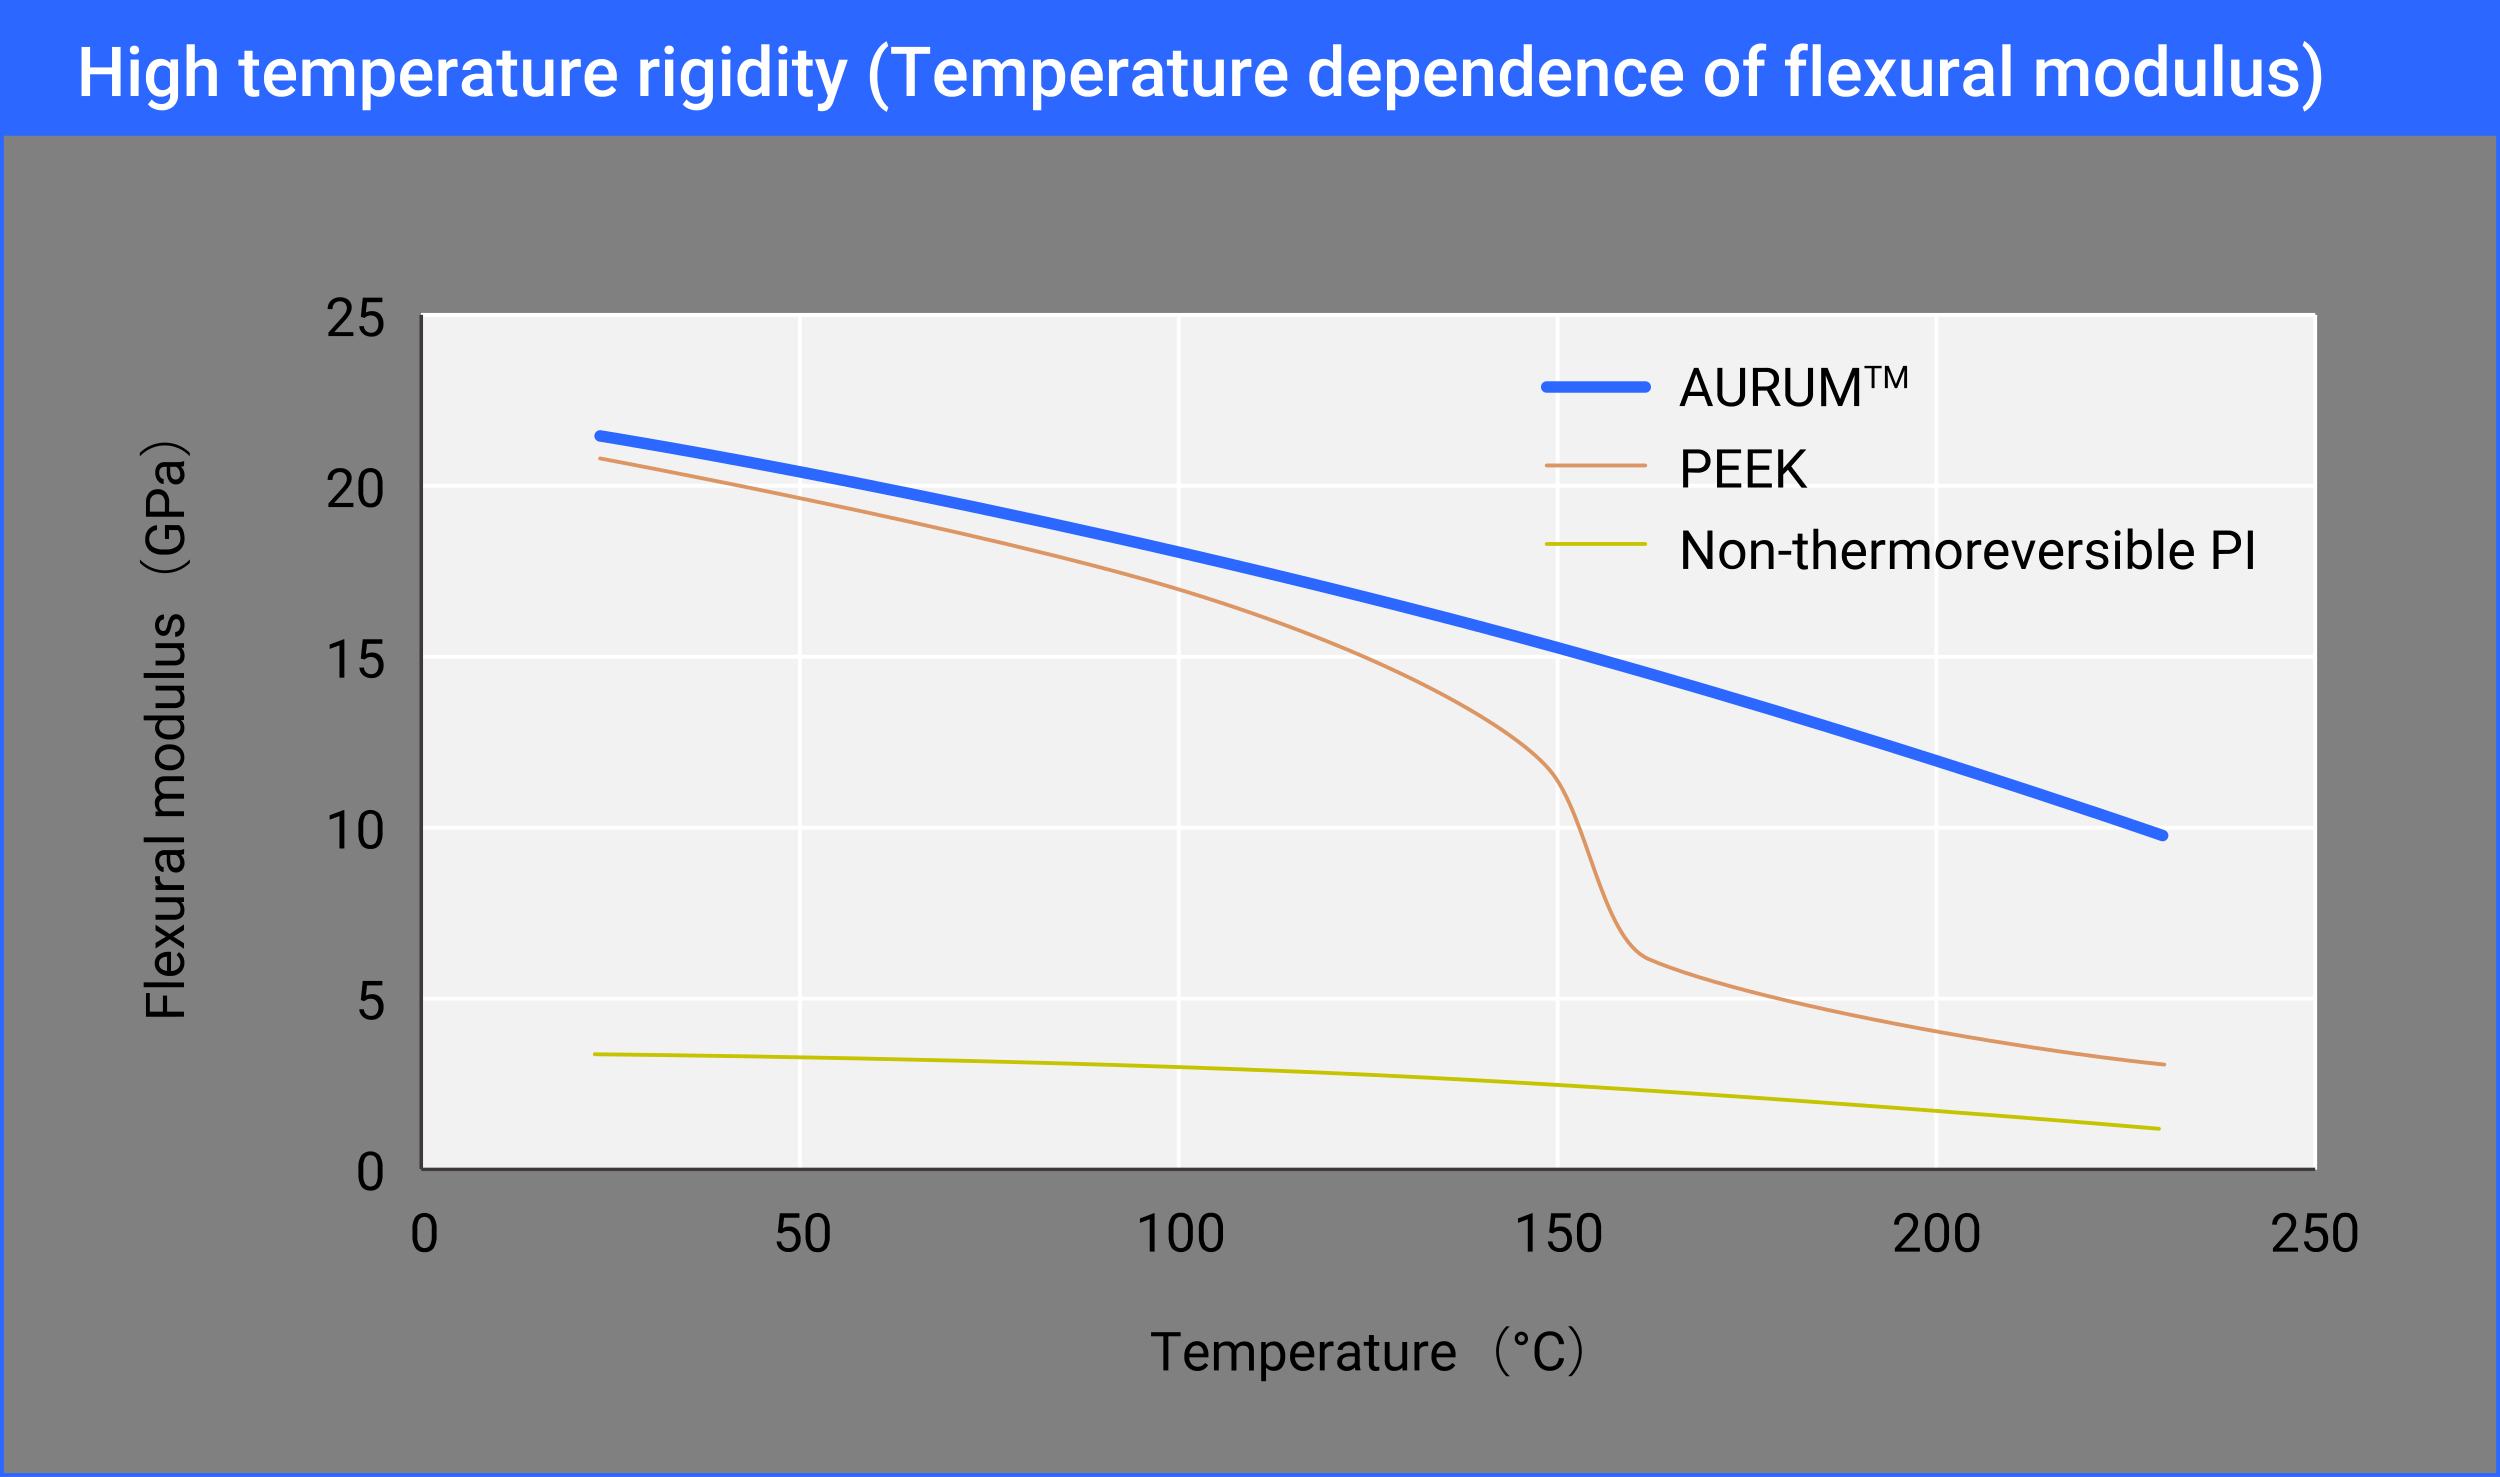 <svg xmlns="http://www.w3.org/2000/svg" viewBox="0 0 650.83 384.48"><rect x="0" y="0" width="650.83" height="384.48" fill="#808080" stroke="none"/><defs><style>.cls-1{fill:#2c68ff;}.cls-2,.cls-4,.cls-6,.cls-7,.cls-8,.cls-9{fill:none;}.cls-2,.cls-6{stroke:#2c68ff;}.cls-2,.cls-4,.cls-9{stroke-miterlimit:10;}.cls-3{fill:#f2f2f2;}.cls-4{stroke:#fff;}.cls-5{fill:#fff;}.cls-6,.cls-7,.cls-8{stroke-linecap:round;stroke-linejoin:round;}.cls-6{stroke-width:3px;}.cls-7{stroke:#dc9663;}.cls-8{stroke:#c6c300;}.cls-9{stroke:#3e3a39;}</style></defs><g id="レイヤー_2" data-name="レイヤー 2"><g id="レイヤー_1-2" data-name="レイヤー 1"><g id="高温剛性"><rect class="cls-1" x="0.5" y="0.5" width="649.83" height="34.85"/><rect class="cls-2" x="0.5" y="0.5" width="649.83" height="383.48"/><rect class="cls-3" x="109.63" y="81.97" width="493.09" height="222.51"/><line class="cls-4" x1="602.72" y1="259.98" x2="109.63" y2="259.98"/><line class="cls-4" x1="602.72" y1="304.48" x2="109.63" y2="304.48"/><line class="cls-4" x1="602.72" y1="81.97" x2="109.63" y2="81.97"/><line class="cls-4" x1="602.72" y1="126.47" x2="109.63" y2="126.47"/><line class="cls-4" x1="602.72" y1="215.47" x2="109.63" y2="215.47"/><line class="cls-4" x1="602.72" y1="170.97" x2="109.63" y2="170.97"/><line class="cls-4" x1="208.25" y1="304.48" x2="208.25" y2="81.97"/><line class="cls-4" x1="109.63" y1="304.48" x2="109.63" y2="81.97"/><line class="cls-4" x1="602.72" y1="304.48" x2="602.72" y2="81.97"/><line class="cls-4" x1="504.1" y1="304.48" x2="504.1" y2="81.97"/><line class="cls-4" x1="306.87" y1="304.48" x2="306.87" y2="81.97"/><line class="cls-4" x1="405.49" y1="304.48" x2="405.49" y2="81.97"/><path d="M113.66,321.59a5.76,5.76,0,0,1-.76,3.31,2.68,2.68,0,0,1-2.37,1.08,2.74,2.74,0,0,1-2.36-1.06,5.52,5.52,0,0,1-.79-3.16v-1.68a5.6,5.6,0,0,1,.76-3.26,3.2,3.2,0,0,1,4.74,0,5.37,5.37,0,0,1,.78,3.17Zm-1.26-1.73a4.52,4.52,0,0,0-.46-2.34,1.75,1.75,0,0,0-2.84,0,4.51,4.51,0,0,0-.46,2.25v2a4.7,4.7,0,0,0,.47,2.38,1.7,1.7,0,0,0,2.81.05,4.64,4.64,0,0,0,.48-2.28Z"/><path d="M99.59,305.56a5.75,5.75,0,0,1-.76,3.3,2.68,2.68,0,0,1-2.37,1.08,2.71,2.71,0,0,1-2.35-1.05,5.53,5.53,0,0,1-.8-3.16v-1.68a5.7,5.7,0,0,1,.76-3.26,3.2,3.2,0,0,1,4.74,0,5.39,5.39,0,0,1,.78,3.17Zm-1.26-1.72a4.64,4.64,0,0,0-.45-2.34,1.56,1.56,0,0,0-1.43-.74,1.51,1.51,0,0,0-1.41.73,4.51,4.51,0,0,0-.46,2.25v2a4.6,4.6,0,0,0,.47,2.38,1.69,1.69,0,0,0,2.8.05,4.53,4.53,0,0,0,.48-2.28Z"/><path d="M93.93,260.36l.51-5h5.1v1.17h-4l-.3,2.72a3.19,3.19,0,0,1,1.66-.43,2.74,2.74,0,0,1,2.16.9,3.5,3.5,0,0,1,.8,2.42A3.43,3.43,0,0,1,99,264.6a3,3,0,0,1-2.32.88,3.11,3.11,0,0,1-2.15-.73,2.87,2.87,0,0,1-1-2h1.19a2,2,0,0,0,.61,1.29,1.89,1.89,0,0,0,1.3.43,1.69,1.69,0,0,0,1.38-.6,2.5,2.5,0,0,0,.51-1.66,2.3,2.3,0,0,0-.55-1.6,1.82,1.82,0,0,0-1.44-.61,2.09,2.09,0,0,0-1.3.36l-.34.28Z"/><path d="M89.65,220.88H88.37v-8.43l-2.55.94v-1.15l3.63-1.36h.2Z"/><path d="M99.59,216.64a5.75,5.75,0,0,1-.76,3.3A2.68,2.68,0,0,1,96.46,221,2.71,2.71,0,0,1,94.1,220a5.48,5.48,0,0,1-.79-3.15v-1.69a5.62,5.62,0,0,1,.76-3.26,3.2,3.2,0,0,1,4.74,0,5.43,5.43,0,0,1,.78,3.18Zm-1.26-1.73a4.64,4.64,0,0,0-.45-2.34,1.75,1.75,0,0,0-2.85,0,4.62,4.62,0,0,0-.46,2.25v2a4.73,4.73,0,0,0,.47,2.38,1.56,1.56,0,0,0,1.42.77,1.52,1.52,0,0,0,1.39-.73,4.61,4.61,0,0,0,.48-2.28Z"/><path d="M89.65,176.42H88.37V168l-2.55.94v-1.15l3.63-1.36h.2Z"/><path d="M93.93,171.43l.51-5h5.1v1.17h-4l-.3,2.71a3.19,3.19,0,0,1,1.66-.43,2.74,2.74,0,0,1,2.16.9,3.54,3.54,0,0,1,.8,2.43,3.42,3.42,0,0,1-.83,2.42,3,3,0,0,1-2.32.89,3.16,3.16,0,0,1-2.15-.73,2.9,2.9,0,0,1-1-2h1.19a2,2,0,0,0,.61,1.29,1.89,1.89,0,0,0,1.3.43,1.69,1.69,0,0,0,1.38-.6,2.48,2.48,0,0,0,.51-1.66,2.32,2.32,0,0,0-.55-1.6,1.85,1.85,0,0,0-1.44-.61,2,2,0,0,0-1.3.37l-.34.27Z"/><path d="M92,132H85.49v-.91l3.44-3.83A8.21,8.21,0,0,0,90,125.81a2.4,2.4,0,0,0,.29-1.13,1.78,1.78,0,0,0-.47-1.27,1.63,1.63,0,0,0-1.26-.5,2,2,0,0,0-1.47.53,2.1,2.1,0,0,0-.52,1.5H85.3a2.92,2.92,0,0,1,.88-2.22,3.26,3.26,0,0,1,2.37-.85,3.14,3.14,0,0,1,2.2.73,2.49,2.49,0,0,1,.8,1.93c0,1-.62,2.15-1.87,3.5L87,130.93h5Z"/><path d="M99.59,127.71a5.75,5.75,0,0,1-.76,3.3,2.68,2.68,0,0,1-2.37,1.08A2.73,2.73,0,0,1,94.1,131a5.54,5.54,0,0,1-.79-3.16v-1.69a5.65,5.65,0,0,1,.76-3.26,3.21,3.21,0,0,1,4.74,0,5.37,5.37,0,0,1,.78,3.17ZM98.33,126a4.64,4.64,0,0,0-.45-2.34,1.56,1.56,0,0,0-1.43-.73,1.54,1.54,0,0,0-1.42.73,4.62,4.62,0,0,0-.46,2.25v2a4.7,4.7,0,0,0,.47,2.38,1.7,1.7,0,0,0,2.81.05,4.68,4.68,0,0,0,.48-2.29Z"/><path d="M92,87.49H85.49v-.9l3.44-3.83A8.21,8.21,0,0,0,90,81.35a2.43,2.43,0,0,0,.29-1.13,1.82,1.82,0,0,0-.47-1.28,1.66,1.66,0,0,0-1.26-.5,2,2,0,0,0-1.47.54,2.09,2.09,0,0,0-.52,1.49H85.3a3,3,0,0,1,.88-2.22,3.31,3.31,0,0,1,2.37-.85,3.19,3.19,0,0,1,2.2.73,2.51,2.51,0,0,1,.8,1.94c0,1-.62,2.15-1.87,3.5L87,86.46h5Z"/><path d="M93.93,82.5l.51-5h5.1v1.17h-4l-.3,2.71A3.28,3.28,0,0,1,96.87,81a2.74,2.74,0,0,1,2.16.9,3.54,3.54,0,0,1,.8,2.43A3.43,3.43,0,0,1,99,86.75a3,3,0,0,1-2.32.88,3.11,3.11,0,0,1-2.15-.73,2.87,2.87,0,0,1-1-2h1.19a2,2,0,0,0,.61,1.29,1.94,1.94,0,0,0,1.3.43,1.69,1.69,0,0,0,1.38-.6,2.5,2.5,0,0,0,.51-1.66A2.34,2.34,0,0,0,98,82.73a1.84,1.84,0,0,0-1.44-.6,2.09,2.09,0,0,0-1.3.36l-.34.27Z"/><path d="M202.5,320.85l.51-5h5.1v1.16h-4l-.3,2.72a3.19,3.19,0,0,1,1.66-.43,2.74,2.74,0,0,1,2.16.9,3.54,3.54,0,0,1,.8,2.43,3.42,3.42,0,0,1-.83,2.42,3,3,0,0,1-2.32.89,3.12,3.12,0,0,1-2.15-.74,2.85,2.85,0,0,1-.95-2h1.19a2,2,0,0,0,.61,1.29,1.89,1.89,0,0,0,1.3.43,1.69,1.69,0,0,0,1.38-.6,2.48,2.48,0,0,0,.51-1.66,2.27,2.27,0,0,0-.55-1.6,1.82,1.82,0,0,0-1.44-.61,2,2,0,0,0-1.3.37l-.34.27Z"/><path d="M216,321.59a5.76,5.76,0,0,1-.76,3.31,2.68,2.68,0,0,1-2.37,1.08,2.74,2.74,0,0,1-2.36-1.06,5.52,5.52,0,0,1-.79-3.16v-1.68a5.6,5.6,0,0,1,.76-3.26,3.2,3.2,0,0,1,4.74,0A5.37,5.37,0,0,1,216,320Zm-1.26-1.73a4.64,4.64,0,0,0-.45-2.34,1.55,1.55,0,0,0-1.43-.73,1.54,1.54,0,0,0-1.42.73,4.63,4.63,0,0,0-.45,2.25v2a4.71,4.71,0,0,0,.46,2.38,1.55,1.55,0,0,0,1.42.77,1.52,1.52,0,0,0,1.39-.72,4.42,4.42,0,0,0,.48-2.28Z"/><path d="M300.58,325.84h-1.27v-8.43l-2.55.94V317.2l3.62-1.36h.2Z"/><path d="M310.53,321.59a5.84,5.84,0,0,1-.76,3.31,3.15,3.15,0,0,1-4.73,0,5.51,5.51,0,0,1-.8-3.16v-1.68a5.68,5.68,0,0,1,.76-3.26,2.71,2.71,0,0,1,2.38-1.07,2.75,2.75,0,0,1,2.37,1,5.52,5.52,0,0,1,.78,3.17Zm-1.27-1.73a4.64,4.64,0,0,0-.45-2.34,1.55,1.55,0,0,0-1.43-.73,1.51,1.51,0,0,0-1.41.73,4.51,4.51,0,0,0-.46,2.25v2a4.6,4.6,0,0,0,.47,2.38,1.53,1.53,0,0,0,1.41.77,1.55,1.55,0,0,0,1.4-.72,4.54,4.54,0,0,0,.47-2.28Z"/><path d="M318.39,321.59a5.84,5.84,0,0,1-.76,3.31,3.15,3.15,0,0,1-4.73,0,5.51,5.51,0,0,1-.8-3.16v-1.68a5.68,5.68,0,0,1,.76-3.26,2.71,2.71,0,0,1,2.38-1.07,2.75,2.75,0,0,1,2.37,1,5.52,5.52,0,0,1,.78,3.17Zm-1.27-1.73a4.64,4.64,0,0,0-.45-2.34,1.55,1.55,0,0,0-1.43-.73,1.51,1.51,0,0,0-1.41.73,4.51,4.51,0,0,0-.46,2.25v2a4.7,4.7,0,0,0,.47,2.38,1.7,1.7,0,0,0,2.81.05,4.54,4.54,0,0,0,.47-2.28Z"/><path d="M307.36,347.88h-3.2v8.88h-1.3v-8.88h-3.2v-1.07h7.7Z"/><path d="M311.71,356.9a3.24,3.24,0,0,1-2.45-1,3.66,3.66,0,0,1-.94-2.64V353a4.45,4.45,0,0,1,.42-2,3.22,3.22,0,0,1,1.17-1.35,2.94,2.94,0,0,1,1.64-.49,2.74,2.74,0,0,1,2.24.95,4.07,4.07,0,0,1,.8,2.72v.52h-5a2.64,2.64,0,0,0,.64,1.77,2,2,0,0,0,1.56.68,2.23,2.23,0,0,0,1.13-.28,2.94,2.94,0,0,0,.82-.72l.77.6A3.11,3.11,0,0,1,311.71,356.9Zm-.16-6.63a1.67,1.67,0,0,0-1.28.55,2.79,2.79,0,0,0-.65,1.57h3.71v-.1a2.42,2.42,0,0,0-.52-1.49A1.57,1.57,0,0,0,311.55,350.27Z"/><path d="M317.25,349.36l0,.82a2.74,2.74,0,0,1,2.19-.95,2.12,2.12,0,0,1,2.12,1.19,2.58,2.58,0,0,1,1-.86,2.8,2.8,0,0,1,1.39-.33c1.63,0,2.45.86,2.48,2.57v5h-1.26v-4.88a1.73,1.73,0,0,0-.37-1.19,1.58,1.58,0,0,0-1.21-.39,1.68,1.68,0,0,0-1.17.42,1.71,1.71,0,0,0-.54,1.13v4.91H320.6v-4.85A1.41,1.41,0,0,0,319,350.3a1.7,1.7,0,0,0-1.71,1.06v5.4h-1.26v-7.4Z"/><path d="M334.58,353.14a4.42,4.42,0,0,1-.78,2.73,2.48,2.48,0,0,1-2.09,1,2.72,2.72,0,0,1-2.12-.86v3.56h-1.26V349.36h1.15l.06.82a2.63,2.63,0,0,1,2.15-.95,2.52,2.52,0,0,1,2.11,1,4.46,4.46,0,0,1,.78,2.8Zm-1.27-.14a3.29,3.29,0,0,0-.53-2,1.72,1.72,0,0,0-1.47-.73,1.86,1.86,0,0,0-1.72,1v3.53a1.87,1.87,0,0,0,1.74,1,1.68,1.68,0,0,0,1.44-.73A3.53,3.53,0,0,0,333.31,353Z"/><path d="M339.25,356.9a3.24,3.24,0,0,1-2.45-1,3.66,3.66,0,0,1-.94-2.64V353a4.45,4.45,0,0,1,.42-2,3.18,3.18,0,0,1,1.18-1.35,2.91,2.91,0,0,1,1.63-.49,2.76,2.76,0,0,1,2.25.95,4.12,4.12,0,0,1,.8,2.72v.52h-5a2.63,2.63,0,0,0,.63,1.77,2,2,0,0,0,1.56.68,2.2,2.2,0,0,0,1.13-.28,2.8,2.8,0,0,0,.82-.72l.77.6A3.11,3.11,0,0,1,339.25,356.9Zm-.16-6.63a1.68,1.68,0,0,0-1.28.55,2.72,2.72,0,0,0-.64,1.57h3.7v-.1a2.42,2.42,0,0,0-.52-1.49A1.57,1.57,0,0,0,339.09,350.27Z"/><path d="M347.17,350.5a3.89,3.89,0,0,0-.62-.05,1.67,1.67,0,0,0-1.69,1.06v5.25H343.6v-7.4h1.23l0,.86a2,2,0,0,1,1.76-1,1.33,1.33,0,0,1,.56.09Z"/><path d="M352.9,356.76a2.79,2.79,0,0,1-.18-.78,2.81,2.81,0,0,1-2.1.92,2.64,2.64,0,0,1-1.8-.62,2,2,0,0,1-.7-1.57,2.09,2.09,0,0,1,.88-1.79,4.12,4.12,0,0,1,2.47-.64h1.23v-.58a1.43,1.43,0,0,0-.39-1.06,1.62,1.62,0,0,0-1.17-.39,1.86,1.86,0,0,0-1.14.34,1,1,0,0,0-.45.83h-1.28a1.81,1.81,0,0,1,.4-1.08,2.73,2.73,0,0,1,1.06-.81,3.63,3.63,0,0,1,1.48-.3,2.92,2.92,0,0,1,2,.64,2.31,2.31,0,0,1,.75,1.76V355a4.21,4.21,0,0,0,.26,1.62v.11Zm-2.1-1a2.26,2.26,0,0,0,1.13-.31,1.85,1.85,0,0,0,.77-.8v-1.52h-1c-1.55,0-2.32.46-2.32,1.36a1.13,1.13,0,0,0,.4.93A1.47,1.47,0,0,0,350.8,355.8Z"/><path d="M357.67,347.57v1.79h1.38v1h-1.38v4.59a1.05,1.05,0,0,0,.18.67.76.76,0,0,0,.63.22,2.6,2.6,0,0,0,.6-.08v1a3.67,3.67,0,0,1-1,.14,1.57,1.57,0,0,1-1.28-.52,2.22,2.22,0,0,1-.43-1.45v-4.59h-1.34v-1h1.34v-1.79Z"/><path d="M365.09,356a2.68,2.68,0,0,1-2.17.87,2.31,2.31,0,0,1-1.8-.69,3,3,0,0,1-.62-2v-4.82h1.26v4.78c0,1.12.46,1.68,1.37,1.68a1.9,1.9,0,0,0,1.93-1.08v-5.38h1.26v7.4h-1.2Z"/><path d="M371.82,350.5a4,4,0,0,0-.62-.05,1.66,1.66,0,0,0-1.69,1.06v5.25h-1.27v-7.4h1.23l0,.86a2,2,0,0,1,1.77-1,1.39,1.39,0,0,1,.56.09Z"/><path d="M376.05,356.9a3.24,3.24,0,0,1-2.45-1,3.66,3.66,0,0,1-.94-2.64V353a4.45,4.45,0,0,1,.42-2,3.22,3.22,0,0,1,1.17-1.35,2.94,2.94,0,0,1,1.64-.49,2.74,2.74,0,0,1,2.24.95,4.07,4.07,0,0,1,.8,2.72v.52h-5a2.64,2.64,0,0,0,.64,1.77,2,2,0,0,0,1.56.68,2.23,2.23,0,0,0,1.13-.28,2.94,2.94,0,0,0,.82-.72l.77.6A3.11,3.11,0,0,1,376.05,356.9Zm-.16-6.63a1.67,1.67,0,0,0-1.28.55,2.79,2.79,0,0,0-.65,1.57h3.71v-.1a2.42,2.42,0,0,0-.52-1.49A1.57,1.57,0,0,0,375.89,350.27Z"/><path d="M393,345.34a8.85,8.85,0,0,0,0,12.88v.07h-.84a9.25,9.25,0,0,1,0-13H393Z"/><path d="M394.33,348.45a1.75,1.75,0,0,1,.51-1.25,1.68,1.68,0,0,1,2.45,0,1.77,1.77,0,0,1,.5,1.25,1.75,1.75,0,0,1-.5,1.24,1.73,1.73,0,0,1-2.45,0A1.71,1.71,0,0,1,394.33,348.45Zm1.74.87a.86.86,0,0,0,.62-.24.83.83,0,0,0,.26-.63.89.89,0,0,0-.26-.65.88.88,0,0,0-1.25,0,.88.88,0,0,0-.26.63.84.84,0,0,0,.26.62A.85.85,0,0,0,396.07,349.32Z"/><path d="M407.15,353.6A3.7,3.7,0,0,1,406,356a3.82,3.82,0,0,1-2.61.86,3.47,3.47,0,0,1-2.82-1.27,5.07,5.07,0,0,1-1.07-3.38v-1a5.69,5.69,0,0,1,.5-2.44,3.69,3.69,0,0,1,1.4-1.61,3.9,3.9,0,0,1,2.11-.57,3.59,3.59,0,0,1,2.54.89,3.71,3.71,0,0,1,1.12,2.45h-1.32a2.9,2.9,0,0,0-.75-1.73,2.22,2.22,0,0,0-1.59-.54,2.33,2.33,0,0,0-2,.93,4.26,4.26,0,0,0-.72,2.65v1a4.41,4.41,0,0,0,.68,2.58,2.19,2.19,0,0,0,1.89.95,2.53,2.53,0,0,0,1.68-.49,2.77,2.77,0,0,0,.78-1.73Z"/><path d="M408.27,358.22a8.87,8.87,0,0,0,0-12.88v-.07h.84a9.25,9.25,0,0,1,0,13h-.84Z"/><path d="M445.82,148.12H444.5l-5-7.67v7.67h-1.32v-10h1.32l5,7.7v-7.7h1.31Z"/><path d="M447.62,144.36a4.44,4.44,0,0,1,.42-2,3.24,3.24,0,0,1,1.19-1.34,3.29,3.29,0,0,1,1.74-.47,3.13,3.13,0,0,1,2.45,1,4,4,0,0,1,.93,2.78v.09a4.52,4.52,0,0,1-.41,1.94,3.14,3.14,0,0,1-1.19,1.33,3.25,3.25,0,0,1-1.76.48,3.1,3.1,0,0,1-2.44-1,4,4,0,0,1-.93-2.76Zm1.27.15a3.14,3.14,0,0,0,.57,2,1.93,1.93,0,0,0,3.06,0,3.44,3.44,0,0,0,.56-2.11,3.23,3.23,0,0,0-.57-2,1.85,1.85,0,0,0-1.54-.75,1.83,1.83,0,0,0-1.51.74A3.47,3.47,0,0,0,448.89,144.51Z"/><path d="M457.13,140.73l0,.93a2.72,2.72,0,0,1,2.22-1.07c1.56,0,2.35.88,2.36,2.65v4.88h-1.26v-4.89a1.72,1.72,0,0,0-.37-1.18,1.45,1.45,0,0,0-1.12-.39,1.82,1.82,0,0,0-1.08.33,2.32,2.32,0,0,0-.72.86v5.27h-1.26v-7.39Z"/><path d="M466.29,144.41H463v-1h3.33Z"/><path d="M469.24,138.94v1.79h1.38v1h-1.38v4.6a1,1,0,0,0,.18.66.79.79,0,0,0,.63.23,3.31,3.31,0,0,0,.6-.08v1a3.67,3.67,0,0,1-1,.14,1.59,1.59,0,0,1-1.28-.51,2.25,2.25,0,0,1-.43-1.46V141.7h-1.34v-1H468v-1.79Z"/><path d="M473.36,141.62a2.68,2.68,0,0,1,2.19-1c1.56,0,2.35.88,2.36,2.65v4.88h-1.26v-4.89a1.72,1.72,0,0,0-.37-1.18,1.44,1.44,0,0,0-1.11-.39,1.83,1.83,0,0,0-1.09.33,2.32,2.32,0,0,0-.72.86v5.27H472.1v-10.5h1.26Z"/><path d="M482.88,148.26a3.22,3.22,0,0,1-2.45-1,3.66,3.66,0,0,1-.94-2.64v-.23a4.45,4.45,0,0,1,.42-2,3.28,3.28,0,0,1,1.17-1.35,2.92,2.92,0,0,1,1.64-.49,2.77,2.77,0,0,1,2.24.95,4.12,4.12,0,0,1,.8,2.72v.53h-5a2.59,2.59,0,0,0,.64,1.76,2,2,0,0,0,1.55.68,2.14,2.14,0,0,0,1.14-.28,2.77,2.77,0,0,0,.81-.72l.78.6A3.12,3.12,0,0,1,482.88,148.26Zm-.16-6.63a1.68,1.68,0,0,0-1.29.56,2.72,2.72,0,0,0-.64,1.56h3.71v-.1a2.42,2.42,0,0,0-.52-1.49A1.6,1.6,0,0,0,482.72,141.63Z"/><path d="M490.8,141.86a4,4,0,0,0-.62-.05,1.67,1.67,0,0,0-1.69,1.06v5.25h-1.27v-7.39h1.23l0,.85a2,2,0,0,1,1.77-1,1.22,1.22,0,0,1,.56.1Z"/><path d="M493.15,140.73l0,.82a2.75,2.75,0,0,1,2.2-1,2.12,2.12,0,0,1,2.11,1.19,2.76,2.76,0,0,1,2.36-1.19c1.62,0,2.45.86,2.47,2.58v5h-1.26v-4.88a1.68,1.68,0,0,0-.36-1.18,1.57,1.57,0,0,0-1.22-.4,1.68,1.68,0,0,0-1.17.42,1.71,1.71,0,0,0-.54,1.14v4.9H496.5v-4.84a1.42,1.42,0,0,0-1.58-1.62,1.69,1.69,0,0,0-1.7,1.06v5.4H492v-7.39Z"/><path d="M503.9,144.36a4.44,4.44,0,0,1,.42-2,3.24,3.24,0,0,1,1.19-1.34,3.29,3.29,0,0,1,1.74-.47,3.12,3.12,0,0,1,2.45,1,4,4,0,0,1,.93,2.78v.09a4.52,4.52,0,0,1-.41,1.94,3.14,3.14,0,0,1-1.19,1.33,3.25,3.25,0,0,1-1.76.48,3.1,3.1,0,0,1-2.44-1,4,4,0,0,1-.93-2.76Zm1.27.15a3.14,3.14,0,0,0,.57,2,1.93,1.93,0,0,0,3.06,0,3.44,3.44,0,0,0,.57-2.11,3.23,3.23,0,0,0-.58-2,1.93,1.93,0,0,0-3.05,0A3.47,3.47,0,0,0,505.17,144.51Z"/><path d="M515.79,141.86a4,4,0,0,0-.62-.05,1.68,1.68,0,0,0-1.69,1.06v5.25h-1.26v-7.39h1.23l0,.85a2,2,0,0,1,1.76-1,1.19,1.19,0,0,1,.56.1Z"/><path d="M520,148.26a3.2,3.2,0,0,1-2.44-1,3.67,3.67,0,0,1-1-2.64v-.23a4.45,4.45,0,0,1,.42-2,3.24,3.24,0,0,1,1.18-1.35,2.92,2.92,0,0,1,1.64-.49,2.79,2.79,0,0,1,2.24.95,4.12,4.12,0,0,1,.8,2.72v.53h-5a2.59,2.59,0,0,0,.64,1.76,2,2,0,0,0,1.55.68,2.14,2.14,0,0,0,1.14-.28,2.77,2.77,0,0,0,.81-.72l.77.6A3.11,3.11,0,0,1,520,148.26Zm-.15-6.63a1.66,1.66,0,0,0-1.29.56,2.66,2.66,0,0,0-.64,1.56h3.7v-.1a2.36,2.36,0,0,0-.52-1.49A1.59,1.59,0,0,0,519.87,141.63Z"/><path d="M526.81,146.41l1.83-5.68h1.29l-2.65,7.39h-1l-2.68-7.39h1.29Z"/><path d="M534.22,148.26a3.24,3.24,0,0,1-2.45-1,3.66,3.66,0,0,1-.94-2.64v-.23a4.45,4.45,0,0,1,.42-2,3.24,3.24,0,0,1,1.18-1.35,2.91,2.91,0,0,1,1.63-.49,2.79,2.79,0,0,1,2.25.95,4.12,4.12,0,0,1,.8,2.72v.53h-5a2.64,2.64,0,0,0,.64,1.76,2,2,0,0,0,1.56.68,2.11,2.11,0,0,0,1.13-.28,2.94,2.94,0,0,0,.82-.72l.77.6A3.11,3.11,0,0,1,534.22,148.26Zm-.16-6.63a1.66,1.66,0,0,0-1.28.56,2.66,2.66,0,0,0-.64,1.56h3.7v-.1a2.42,2.42,0,0,0-.52-1.49A1.6,1.6,0,0,0,534.06,141.63Z"/><path d="M542.14,141.86a3.89,3.89,0,0,0-.62-.05,1.68,1.68,0,0,0-1.69,1.06v5.25h-1.26v-7.39h1.23l0,.85a2,2,0,0,1,1.76-1,1.17,1.17,0,0,1,.56.1Z"/><path d="M547.61,146.16a.92.92,0,0,0-.38-.79,3.62,3.62,0,0,0-1.35-.49,6.22,6.22,0,0,1-1.53-.5,2.22,2.22,0,0,1-.83-.68,1.62,1.62,0,0,1-.27-.94,1.93,1.93,0,0,1,.77-1.54,3,3,0,0,1,2-.63,3.14,3.14,0,0,1,2,.65,2.07,2.07,0,0,1,.78,1.66h-1.27a1.14,1.14,0,0,0-.44-.89,1.63,1.63,0,0,0-1.11-.38,1.73,1.73,0,0,0-1.08.3.94.94,0,0,0-.39.79.78.78,0,0,0,.36.69,4.6,4.6,0,0,0,1.31.44,6.49,6.49,0,0,1,1.53.51,2.24,2.24,0,0,1,.87.7,1.77,1.77,0,0,1,.29,1,1.9,1.9,0,0,1-.8,1.59,3.28,3.28,0,0,1-2.05.6,3.74,3.74,0,0,1-1.58-.31,2.66,2.66,0,0,1-1.07-.88,2.19,2.19,0,0,1-.38-1.22h1.26a1.37,1.37,0,0,0,.51,1,2,2,0,0,0,1.26.37,2.08,2.08,0,0,0,1.15-.29A.89.89,0,0,0,547.61,146.16Z"/><path d="M550.53,138.77a.73.73,0,0,1,.19-.52.68.68,0,0,1,.56-.22.7.7,0,0,1,.56.22.72.72,0,0,1-.56,1.23.73.73,0,0,1-.56-.2A.72.72,0,0,1,550.53,138.77Zm1.37,9.35h-1.27v-7.39h1.27Z"/><path d="M560.18,144.51a4.37,4.37,0,0,1-.78,2.72,2.47,2.47,0,0,1-2.09,1,2.57,2.57,0,0,1-2.16-1l-.07.85h-1.16v-10.5h1.27v3.92a2.57,2.57,0,0,1,2.11-.95,2.49,2.49,0,0,1,2.11,1,4.49,4.49,0,0,1,.77,2.79Zm-1.26-.15a3.42,3.42,0,0,0-.5-2,1.65,1.65,0,0,0-1.44-.71,1.85,1.85,0,0,0-1.79,1.17V146a1.9,1.9,0,0,0,1.81,1.17,1.64,1.64,0,0,0,1.41-.71A3.6,3.6,0,0,0,558.92,144.36Z"/><path d="M563.15,148.12h-1.26v-10.5h1.26Z"/><path d="M568.24,148.26a3.2,3.2,0,0,1-2.44-1,3.67,3.67,0,0,1-.95-2.64v-.23a4.45,4.45,0,0,1,.42-2,3.31,3.31,0,0,1,1.18-1.35,2.92,2.92,0,0,1,1.64-.49,2.79,2.79,0,0,1,2.24.95,4.12,4.12,0,0,1,.8,2.72v.53h-5a2.59,2.59,0,0,0,.64,1.76,2,2,0,0,0,1.55.68,2.14,2.14,0,0,0,1.14-.28,2.77,2.77,0,0,0,.81-.72l.77.6A3.11,3.11,0,0,1,568.24,148.26Zm-.15-6.63a1.68,1.68,0,0,0-1.29.56,2.66,2.66,0,0,0-.64,1.56h3.7v-.1a2.36,2.36,0,0,0-.52-1.49A1.59,1.59,0,0,0,568.09,141.63Z"/><path d="M577.57,144.23v3.89h-1.32v-10h3.68a3.74,3.74,0,0,1,2.56.83,2.87,2.87,0,0,1,.92,2.21,2.79,2.79,0,0,1-.9,2.23,3.83,3.83,0,0,1-2.6.79Zm0-1.08h2.36a2.35,2.35,0,0,0,1.61-.49,1.83,1.83,0,0,0,.56-1.44,1.87,1.87,0,0,0-.56-1.42,2.22,2.22,0,0,0-1.54-.56h-2.43Z"/><path d="M586.5,148.12h-1.32v-10h1.32Z"/><path d="M439.48,123v3.9h-1.31V117h3.67a3.67,3.67,0,0,1,2.56.84,3.14,3.14,0,0,1,0,4.44,3.85,3.85,0,0,1-2.59.78Zm0-1.07h2.36a2.35,2.35,0,0,0,1.61-.5A1.8,1.8,0,0,0,444,120a1.85,1.85,0,0,0-.56-1.42,2.15,2.15,0,0,0-1.53-.55h-2.44Z"/><path d="M452.63,122.31h-4.32v3.53h5v1.08H447V117h6.26V118h-4.95v3.2h4.32Z"/><path d="M460.58,122.31h-4.31v3.53h5v1.08H455V117h6.25V118h-4.94v3.2h4.31Z"/><path d="M465.44,122.29l-1.21,1.26v3.37h-1.31V117h1.31v4.92l4.42-4.92h1.59l-3.92,4.4,4.22,5.56H469Z"/><path d="M443.67,103.1H439.5l-.94,2.61h-1.35l3.8-9.95h1.14l3.81,9.95h-1.34ZM439.89,102h3.39l-1.7-4.65Z"/><path d="M454.31,95.76v6.76a3.2,3.2,0,0,1-.89,2.31,3.57,3.57,0,0,1-2.38,1l-.35,0a3.71,3.71,0,0,1-2.6-.89,3.12,3.12,0,0,1-1-2.42V95.76h1.3v6.74a2.23,2.23,0,0,0,.6,1.67,2.26,2.26,0,0,0,1.69.6,2.33,2.33,0,0,0,1.71-.59,2.31,2.31,0,0,0,.59-1.68V95.76Z"/><path d="M460,101.68h-2.34v4h-1.32V95.76h3.3a3.92,3.92,0,0,1,2.59.76,2.76,2.76,0,0,1,.9,2.23,2.71,2.71,0,0,1-.5,1.62,3,3,0,0,1-1.4,1l2.34,4.23v.08h-1.41Zm-2.34-1.07h2a2.25,2.25,0,0,0,1.55-.51,1.7,1.7,0,0,0,.58-1.35,1.8,1.8,0,0,0-.55-1.42,2.31,2.31,0,0,0-1.59-.5h-2Z"/><path d="M472,95.76v6.76a3.2,3.2,0,0,1-.89,2.31,3.57,3.57,0,0,1-2.38,1l-.35,0a3.69,3.69,0,0,1-2.6-.89,3.12,3.12,0,0,1-1-2.42V95.76h1.3v6.74a2.23,2.23,0,0,0,.6,1.67,2.26,2.26,0,0,0,1.69.6,2.35,2.35,0,0,0,1.71-.59,2.31,2.31,0,0,0,.59-1.68V95.76Z"/><path d="M475.77,95.76l3.26,8.12,3.25-8.12H484v9.95h-1.31v-3.88l.12-4.18-3.26,8.06h-1l-3.26-8,.13,4.16v3.88h-1.31V95.76Z"/><path d="M489.83,95.87H488v5.18h-.76V95.87h-1.86v-.63h4.49Z"/><path d="M491.68,95.24l1.89,4.74,1.9-4.74h1v5.81h-.76V98.79l.07-2.44-1.9,4.7h-.59l-1.9-4.69.07,2.43v2.26h-.76V95.24Z"/><path class="cls-5" d="M31.39,25H29.17V19.34H23.45V25H21.23V12.22h2.22v5.33h5.72V12.22h2.22Z"/><path class="cls-5" d="M33.81,13a1.14,1.14,0,0,1,.32-.82A1.18,1.18,0,0,1,35,11.9a1.21,1.21,0,0,1,.89.32,1.1,1.1,0,0,1,.32.82,1.06,1.06,0,0,1-.32.8,1.17,1.17,0,0,1-.89.32,1.14,1.14,0,0,1-.89-.32A1.09,1.09,0,0,1,33.81,13Zm2.27,12H34V15.51h2.13Z"/><path class="cls-5" d="M38,20.19a5.57,5.57,0,0,1,1-3.53,3.34,3.34,0,0,1,2.77-1.33,3.15,3.15,0,0,1,2.56,1.14l.09-1h1.93v9.22a3.81,3.81,0,0,1-1.17,2.95,4.42,4.42,0,0,1-3.14,1.08,5,5,0,0,1-2-.43,3.63,3.63,0,0,1-1.52-1.14l1-1.28A3.07,3.07,0,0,0,42,27.08a2.38,2.38,0,0,0,1.68-.58,2.2,2.2,0,0,0,.61-1.69v-.64a3.14,3.14,0,0,1-2.46,1,3.35,3.35,0,0,1-2.73-1.32A5.8,5.8,0,0,1,38,20.19Zm2.13.19a3.81,3.81,0,0,0,.58,2.25,1.88,1.88,0,0,0,1.63.82,2,2,0,0,0,1.91-1.1V18.16a2,2,0,0,0-1.9-1.08,1.89,1.89,0,0,0-1.64.84A4.26,4.26,0,0,0,40.16,20.38Z"/><path class="cls-5" d="M50.71,16.55a3.35,3.35,0,0,1,2.65-1.22q3,0,3.09,3.48V25H54.31V18.88a1.85,1.85,0,0,0-.43-1.39,1.74,1.74,0,0,0-1.25-.41,2.07,2.07,0,0,0-1.92,1.15V25H48.58V11.52h2.13Z"/><path class="cls-5" d="M65.76,13.2v2.31h1.68v1.58H65.76V22.4a1.15,1.15,0,0,0,.22.79,1,1,0,0,0,.77.24,3.18,3.18,0,0,0,.74-.09V25a5,5,0,0,1-1.4.2c-1.64,0-2.46-.9-2.46-2.71V17.09H62.06V15.51h1.57V13.2Z"/><path class="cls-5" d="M73.26,25.19A4.42,4.42,0,0,1,70,23.92a4.66,4.66,0,0,1-1.26-3.41v-.26a5.69,5.69,0,0,1,.55-2.55A4.14,4.14,0,0,1,70.8,16,4,4,0,0,1,73,15.33a3.73,3.73,0,0,1,3,1.24,5.24,5.24,0,0,1,1.06,3.51v.86H70.86a2.8,2.8,0,0,0,.79,1.86,2.34,2.34,0,0,0,1.73.69,2.89,2.89,0,0,0,2.39-1.19l1.15,1.1a3.82,3.82,0,0,1-1.52,1.32A4.7,4.7,0,0,1,73.26,25.19ZM73,17.05a1.82,1.82,0,0,0-1.42.61,3.19,3.19,0,0,0-.69,1.72H75v-.16a2.49,2.49,0,0,0-.57-1.62A1.76,1.76,0,0,0,73,17.05Z"/><path class="cls-5" d="M80.74,15.51l.06,1a3.42,3.42,0,0,1,2.74-1.17,2.64,2.64,0,0,1,2.61,1.46,3.39,3.39,0,0,1,2.92-1.46,3,3,0,0,1,2.34.87,3.85,3.85,0,0,1,.79,2.57V25H90.06V18.83a1.94,1.94,0,0,0-.39-1.33,1.75,1.75,0,0,0-1.31-.42,1.78,1.78,0,0,0-1.19.39,2.05,2.05,0,0,0-.65,1V25H84.39V18.76a1.52,1.52,0,0,0-1.71-1.68,1.89,1.89,0,0,0-1.82,1.05V25H78.73V15.51Z"/><path class="cls-5" d="M102.72,20.36a5.66,5.66,0,0,1-1,3.52A3.2,3.2,0,0,1,99,25.19a3.26,3.26,0,0,1-2.51-1v4.51H94.39V15.51h2l.08,1A3.13,3.13,0,0,1,99,15.33a3.26,3.26,0,0,1,2.73,1.3,5.79,5.79,0,0,1,1,3.6Zm-2.13-.18a4,4,0,0,0-.56-2.26,1.85,1.85,0,0,0-1.63-.84,2,2,0,0,0-1.88,1.08v4.22a2,2,0,0,0,1.9,1.11,1.85,1.85,0,0,0,1.6-.82A4.41,4.41,0,0,0,100.59,20.18Z"/><path class="cls-5" d="M108.71,25.19a4.42,4.42,0,0,1-3.29-1.27,4.66,4.66,0,0,1-1.26-3.41v-.26a5.69,5.69,0,0,1,.55-2.55A4.21,4.21,0,0,1,106.25,16a4.07,4.07,0,0,1,2.22-.63,3.76,3.76,0,0,1,3,1.24,5.29,5.29,0,0,1,1.06,3.51v.86h-6.22a2.85,2.85,0,0,0,.79,1.86,2.36,2.36,0,0,0,1.74.69,2.9,2.9,0,0,0,2.39-1.19l1.15,1.1a3.78,3.78,0,0,1-1.53,1.32A4.67,4.67,0,0,1,108.71,25.19Zm-.25-8.14a1.79,1.79,0,0,0-1.42.61,3.19,3.19,0,0,0-.69,1.72h4.07v-.16a2.61,2.61,0,0,0-.57-1.62A1.79,1.79,0,0,0,108.46,17.05Z"/><path class="cls-5" d="M119.16,17.46a4.94,4.94,0,0,0-.87-.07,2,2,0,0,0-2,1.13V25h-2.14V15.51h2l0,1.06a2.43,2.43,0,0,1,2.15-1.24,1.83,1.83,0,0,1,.75.13Z"/><path class="cls-5" d="M126.2,25a3.05,3.05,0,0,1-.25-.89,3.32,3.32,0,0,1-2.5,1.06,3.36,3.36,0,0,1-2.33-.81,2.61,2.61,0,0,1-.91-2A2.71,2.71,0,0,1,121.34,20a5.48,5.48,0,0,1,3.23-.81h1.31v-.62a1.7,1.7,0,0,0-.41-1.19,1.68,1.68,0,0,0-1.26-.44,1.9,1.9,0,0,0-1.2.36,1.15,1.15,0,0,0-.46.93h-2.14a2.33,2.33,0,0,1,.52-1.46,3.48,3.48,0,0,1,1.41-1.07,4.94,4.94,0,0,1,2-.39,4,4,0,0,1,2.67.84,3,3,0,0,1,1,2.36v4.29a4.7,4.7,0,0,0,.37,2.05V25Zm-2.35-1.54a2.38,2.38,0,0,0,1.19-.31,2.07,2.07,0,0,0,.84-.82v-1.8h-1.15a3.13,3.13,0,0,0-1.79.42,1.32,1.32,0,0,0-.59,1.17,1.26,1.26,0,0,0,.4,1A1.62,1.62,0,0,0,123.85,23.48Z"/><path class="cls-5" d="M132.93,13.2v2.31h1.68v1.58h-1.68V22.4a1.2,1.2,0,0,0,.21.79,1,1,0,0,0,.77.24,3.2,3.2,0,0,0,.75-.09V25a5.1,5.1,0,0,1-1.41.2c-1.64,0-2.46-.9-2.46-2.71V17.09h-1.56V15.51h1.56V13.2Z"/><path class="cls-5" d="M142,24.09a3.31,3.31,0,0,1-2.67,1.1,3,3,0,0,1-2.35-.9,3.85,3.85,0,0,1-.79-2.62V15.51h2.13v6.13c0,1.21.51,1.81,1.51,1.81a2.13,2.13,0,0,0,2.1-1.11V15.51h2.13V25h-2Z"/><path class="cls-5" d="M151.22,17.46a4.94,4.94,0,0,0-.87-.07,2,2,0,0,0-2,1.13V25h-2.14V15.51h2l.06,1.06a2.41,2.41,0,0,1,2.14-1.24,1.85,1.85,0,0,1,.76.13Z"/><path class="cls-5" d="M156.75,25.19a4.42,4.42,0,0,1-3.29-1.27,4.66,4.66,0,0,1-1.26-3.41v-.26a5.69,5.69,0,0,1,.55-2.55A4.21,4.21,0,0,1,154.29,16a4.07,4.07,0,0,1,2.22-.63,3.76,3.76,0,0,1,3,1.24,5.24,5.24,0,0,1,1.06,3.51v.86h-6.21a2.8,2.8,0,0,0,.78,1.86,2.36,2.36,0,0,0,1.74.69,2.9,2.9,0,0,0,2.39-1.19l1.15,1.1a3.78,3.78,0,0,1-1.53,1.32A4.65,4.65,0,0,1,156.75,25.19Zm-.25-8.14a1.79,1.79,0,0,0-1.42.61,3.19,3.19,0,0,0-.69,1.72h4.07v-.16a2.61,2.61,0,0,0-.57-1.62A1.79,1.79,0,0,0,156.5,17.05Z"/><path class="cls-5" d="M171.69,17.46a4.94,4.94,0,0,0-.87-.07,2,2,0,0,0-2,1.13V25H166.7V15.51h2l.06,1.06a2.41,2.41,0,0,1,2.14-1.24,1.85,1.85,0,0,1,.76.13Z"/><path class="cls-5" d="M173,13a1.13,1.13,0,0,1,.31-.82,1.41,1.41,0,0,1,1.79,0,1.14,1.14,0,0,1,.32.82,1.09,1.09,0,0,1-.32.8,1.41,1.41,0,0,1-1.79,0A1.09,1.09,0,0,1,173,13Zm2.27,12h-2.14V15.51h2.14Z"/><path class="cls-5" d="M177.26,20.19a5.57,5.57,0,0,1,1-3.53,3.34,3.34,0,0,1,2.77-1.33,3.11,3.11,0,0,1,2.55,1.14l.1-1h1.92v9.22a3.81,3.81,0,0,1-1.16,2.95,4.44,4.44,0,0,1-3.14,1.08,5.1,5.1,0,0,1-2.05-.43,3.6,3.6,0,0,1-1.51-1.14l1-1.28a3,3,0,0,0,2.42,1.17,2.38,2.38,0,0,0,1.68-.58,2.2,2.2,0,0,0,.62-1.69v-.64a3.17,3.17,0,0,1-2.46,1,3.33,3.33,0,0,1-2.73-1.32A5.74,5.74,0,0,1,177.26,20.19Zm2.13.19a3.81,3.81,0,0,0,.58,2.25,1.87,1.87,0,0,0,1.62.82,2.06,2.06,0,0,0,1.92-1.1V18.16a2,2,0,0,0-1.9-1.08,1.89,1.89,0,0,0-1.64.84A4.26,4.26,0,0,0,179.39,20.38Z"/><path class="cls-5" d="M187.84,13a1.18,1.18,0,0,1,.31-.82,1.41,1.41,0,0,1,1.79,0,1.14,1.14,0,0,1,.32.82,1.09,1.09,0,0,1-.32.8,1.41,1.41,0,0,1-1.79,0A1.13,1.13,0,0,1,187.84,13Zm2.27,12H188V15.51h2.14Z"/><path class="cls-5" d="M192,20.19a5.62,5.62,0,0,1,1-3.52,3.27,3.27,0,0,1,2.74-1.34,3.12,3.12,0,0,1,2.44,1.06V11.52h2.14V25h-1.94l-.1-1a3.13,3.13,0,0,1-2.56,1.16,3.22,3.22,0,0,1-2.7-1.34A5.87,5.87,0,0,1,192,20.19Zm2.14.19a4,4,0,0,0,.56,2.26,1.81,1.81,0,0,0,1.58.81,2,2,0,0,0,1.92-1.16V18.23a2,2,0,0,0-1.9-1.15,1.85,1.85,0,0,0-1.6.82A4.48,4.48,0,0,0,194.17,20.38Z"/><path class="cls-5" d="M202.6,13a1.13,1.13,0,0,1,.31-.82,1.41,1.41,0,0,1,1.79,0A1.14,1.14,0,0,1,205,13a1.09,1.09,0,0,1-.32.8,1.41,1.41,0,0,1-1.79,0A1.09,1.09,0,0,1,202.6,13Zm2.27,12h-2.14V15.51h2.14Z"/><path class="cls-5" d="M209.87,13.2v2.31h1.68v1.58h-1.68V22.4a1.2,1.2,0,0,0,.21.79,1,1,0,0,0,.77.24,3.2,3.2,0,0,0,.75-.09V25a5.1,5.1,0,0,1-1.41.2c-1.64,0-2.46-.9-2.46-2.71V17.09h-1.56V15.51h1.56V13.2Z"/><path class="cls-5" d="M216.5,22l1.94-6.45h2.27l-3.78,11c-.58,1.6-1.56,2.4-3,2.4a3.7,3.7,0,0,1-1-.16V27l.41,0a2,2,0,0,0,1.21-.3,1.87,1.87,0,0,0,.65-1l.31-.81-3.34-9.46h2.3Z"/><path class="cls-5" d="M226.45,19.82A13.2,13.2,0,0,1,227,16a10.44,10.44,0,0,1,1.6-3.26,6.3,6.3,0,0,1,2.23-2l.42,1.25a6.53,6.53,0,0,0-2,2.87,13,13,0,0,0-.84,4.42V20a14,14,0,0,0,.76,4.75,6.93,6.93,0,0,0,2.1,3.18l-.42,1.19a6.35,6.35,0,0,1-2.24-2A10.66,10.66,0,0,1,227,23.8,13.93,13.93,0,0,1,226.45,19.82Z"/><path class="cls-5" d="M242.15,14h-4V25H236V14H232v-1.8h10.15Z"/><path class="cls-5" d="M247.81,25.19a4.42,4.42,0,0,1-3.29-1.27,4.66,4.66,0,0,1-1.26-3.41v-.26a5.69,5.69,0,0,1,.55-2.55A4.14,4.14,0,0,1,245.35,16a4,4,0,0,1,2.21-.63,3.73,3.73,0,0,1,3,1.24,5.24,5.24,0,0,1,1.06,3.51v.86h-6.21a2.8,2.8,0,0,0,.79,1.86,2.35,2.35,0,0,0,1.73.69,2.89,2.89,0,0,0,2.39-1.19l1.15,1.1A3.82,3.82,0,0,1,250,24.72,4.7,4.7,0,0,1,247.81,25.19Zm-.26-8.14a1.82,1.82,0,0,0-1.42.61,3.19,3.19,0,0,0-.68,1.72h4.06v-.16a2.49,2.49,0,0,0-.57-1.62A1.76,1.76,0,0,0,247.55,17.05Z"/><path class="cls-5" d="M255.29,15.51l.06,1a3.42,3.42,0,0,1,2.74-1.17,2.64,2.64,0,0,1,2.61,1.46,3.39,3.39,0,0,1,2.92-1.46,3,3,0,0,1,2.34.87,3.8,3.8,0,0,1,.79,2.57V25h-2.14V18.83a1.94,1.94,0,0,0-.39-1.33,1.73,1.73,0,0,0-1.31-.42,1.78,1.78,0,0,0-1.19.39,2.12,2.12,0,0,0-.65,1V25H259V18.76a1.53,1.53,0,0,0-1.72-1.68,1.89,1.89,0,0,0-1.82,1.05V25h-2.13V15.51Z"/><path class="cls-5" d="M277.27,20.36a5.66,5.66,0,0,1-1,3.52,3.2,3.2,0,0,1-2.69,1.31,3.26,3.26,0,0,1-2.51-1v4.51h-2.13V15.51h2l.09,1a3.09,3.09,0,0,1,2.55-1.15,3.26,3.26,0,0,1,2.73,1.3,5.79,5.79,0,0,1,1,3.6Zm-2.13-.18a4,4,0,0,0-.56-2.26,1.84,1.84,0,0,0-1.62-.84,2,2,0,0,0-1.89,1.08v4.22a2,2,0,0,0,1.9,1.11,1.85,1.85,0,0,0,1.6-.82A4.41,4.41,0,0,0,275.14,20.18Z"/><path class="cls-5" d="M283.26,25.19A4.42,4.42,0,0,1,280,23.92a4.66,4.66,0,0,1-1.26-3.41v-.26a5.69,5.69,0,0,1,.55-2.55A4.21,4.21,0,0,1,280.8,16a4.07,4.07,0,0,1,2.22-.63,3.76,3.76,0,0,1,3,1.24,5.24,5.24,0,0,1,1.06,3.51v.86h-6.21a2.8,2.8,0,0,0,.78,1.86,2.36,2.36,0,0,0,1.74.69,2.9,2.9,0,0,0,2.39-1.19l1.15,1.1a3.78,3.78,0,0,1-1.53,1.32A4.65,4.65,0,0,1,283.26,25.19ZM283,17.05a1.79,1.79,0,0,0-1.42.61,3.19,3.19,0,0,0-.69,1.72H285v-.16a2.61,2.61,0,0,0-.57-1.62A1.79,1.79,0,0,0,283,17.05Z"/><path class="cls-5" d="M293.71,17.46a4.94,4.94,0,0,0-.87-.07,2,2,0,0,0-2,1.13V25h-2.14V15.51h2l.05,1.06A2.43,2.43,0,0,1,293,15.33a1.83,1.83,0,0,1,.75.13Z"/><path class="cls-5" d="M300.75,25a3.05,3.05,0,0,1-.25-.89,3.32,3.32,0,0,1-2.5,1.06,3.36,3.36,0,0,1-2.33-.81,2.61,2.61,0,0,1-.91-2A2.71,2.71,0,0,1,295.89,20a5.48,5.48,0,0,1,3.23-.81h1.31v-.62A1.7,1.7,0,0,0,300,17.4a1.68,1.68,0,0,0-1.26-.44,1.92,1.92,0,0,0-1.2.36,1.15,1.15,0,0,0-.46.93H295a2.39,2.39,0,0,1,.52-1.46,3.48,3.48,0,0,1,1.41-1.07,4.94,4.94,0,0,1,2-.39,4,4,0,0,1,2.67.84,3,3,0,0,1,1,2.36v4.29a4.86,4.86,0,0,0,.36,2.05V25Zm-2.35-1.54a2.38,2.38,0,0,0,1.19-.31,2.07,2.07,0,0,0,.84-.82v-1.8h-1.15a3.13,3.13,0,0,0-1.79.42,1.34,1.34,0,0,0-.59,1.17,1.23,1.23,0,0,0,.41,1A1.58,1.58,0,0,0,298.4,23.48Z"/><path class="cls-5" d="M307.48,13.2v2.31h1.68v1.58h-1.68V22.4a1.2,1.2,0,0,0,.21.79,1,1,0,0,0,.77.24,3.2,3.2,0,0,0,.75-.09V25a5.1,5.1,0,0,1-1.41.2c-1.64,0-2.46-.9-2.46-2.71V17.09h-1.56V15.51h1.56V13.2Z"/><path class="cls-5" d="M316.55,24.09a3.31,3.31,0,0,1-2.67,1.1,2.94,2.94,0,0,1-2.34-.9,3.8,3.8,0,0,1-.8-2.62V15.51h2.14v6.13c0,1.21.5,1.81,1.5,1.81a2.11,2.11,0,0,0,2.1-1.11V15.51h2.13V25h-2Z"/><path class="cls-5" d="M325.77,17.46a4.94,4.94,0,0,0-.87-.07,2,2,0,0,0-2,1.13V25h-2.13V15.51h2l.06,1.06A2.41,2.41,0,0,1,325,15.33a1.85,1.85,0,0,1,.76.13Z"/><path class="cls-5" d="M331.31,25.19a4.43,4.43,0,0,1-3.3-1.27,4.66,4.66,0,0,1-1.26-3.41v-.26a5.82,5.82,0,0,1,.55-2.55A4.21,4.21,0,0,1,328.84,16a4.1,4.1,0,0,1,2.22-.63,3.76,3.76,0,0,1,3,1.24,5.24,5.24,0,0,1,1.06,3.51v.86h-6.21a2.8,2.8,0,0,0,.78,1.86,2.36,2.36,0,0,0,1.74.69,2.9,2.9,0,0,0,2.39-1.19L335,23.4a3.82,3.82,0,0,1-1.52,1.32A4.7,4.7,0,0,1,331.31,25.19Zm-.26-8.14a1.79,1.79,0,0,0-1.42.61,3.19,3.19,0,0,0-.69,1.72H333v-.16a2.61,2.61,0,0,0-.57-1.62A1.77,1.77,0,0,0,331.05,17.05Z"/><path class="cls-5" d="M340.86,20.19a5.62,5.62,0,0,1,1-3.52,3.27,3.27,0,0,1,2.73-1.34,3.14,3.14,0,0,1,2.45,1.06V11.52h2.13V25h-1.93l-.11-1a3.13,3.13,0,0,1-2.56,1.16,3.24,3.24,0,0,1-2.7-1.34A5.87,5.87,0,0,1,340.86,20.19Zm2.14.19a4,4,0,0,0,.55,2.26,1.81,1.81,0,0,0,1.59.81,2,2,0,0,0,1.92-1.16V18.23a2,2,0,0,0-1.9-1.15,1.84,1.84,0,0,0-1.6.82A4.4,4.4,0,0,0,343,20.38Z"/><path class="cls-5" d="M355.61,25.19a4.41,4.41,0,0,1-3.29-1.27,4.63,4.63,0,0,1-1.27-3.41v-.26a5.82,5.82,0,0,1,.55-2.55A4.16,4.16,0,0,1,353.15,16a4,4,0,0,1,2.21-.63,3.73,3.73,0,0,1,3,1.24,5.24,5.24,0,0,1,1.06,3.51v.86h-6.21A2.76,2.76,0,0,0,354,22.8a2.32,2.32,0,0,0,1.73.69,2.89,2.89,0,0,0,2.39-1.19l1.15,1.1a3.82,3.82,0,0,1-1.52,1.32A4.7,4.7,0,0,1,355.61,25.19Zm-.26-8.14a1.8,1.8,0,0,0-1.42.61,3.19,3.19,0,0,0-.69,1.72h4.07v-.16a2.49,2.49,0,0,0-.57-1.62A1.77,1.77,0,0,0,355.35,17.05Z"/><path class="cls-5" d="M369.41,20.36a5.66,5.66,0,0,1-1,3.52,3.18,3.18,0,0,1-2.69,1.31,3.24,3.24,0,0,1-2.5-1v4.51h-2.14V15.51h2l.09,1a3.13,3.13,0,0,1,2.56-1.15,3.26,3.26,0,0,1,2.73,1.3,5.79,5.79,0,0,1,1,3.6Zm-2.13-.18a3.94,3.94,0,0,0-.57-2.26,1.84,1.84,0,0,0-1.62-.84,2,2,0,0,0-1.88,1.08v4.22a2,2,0,0,0,1.9,1.11,1.82,1.82,0,0,0,1.59-.82A4.32,4.32,0,0,0,367.28,20.18Z"/><path class="cls-5" d="M375.4,25.19a4.42,4.42,0,0,1-3.29-1.27,4.66,4.66,0,0,1-1.26-3.41v-.26a5.69,5.69,0,0,1,.55-2.55A4.14,4.14,0,0,1,372.94,16a4,4,0,0,1,2.21-.63,3.77,3.77,0,0,1,3,1.24,5.29,5.29,0,0,1,1,3.51v.86H373a2.85,2.85,0,0,0,.79,1.86,2.35,2.35,0,0,0,1.73.69,2.89,2.89,0,0,0,2.39-1.19l1.16,1.1a3.85,3.85,0,0,1-1.53,1.32A4.7,4.7,0,0,1,375.4,25.19Zm-.25-8.14a1.79,1.79,0,0,0-1.42.61,3.19,3.19,0,0,0-.69,1.72h4.07v-.16a2.55,2.55,0,0,0-.58-1.62A1.75,1.75,0,0,0,375.15,17.05Z"/><path class="cls-5" d="M382.85,15.51l.07,1.1a3.41,3.41,0,0,1,2.76-1.28c2,0,3,1.14,3,3.4V25h-2.14V18.86a2,2,0,0,0-.39-1.34,1.65,1.65,0,0,0-1.28-.44A2.05,2.05,0,0,0,383,18.25V25h-2.14V15.51Z"/><path class="cls-5" d="M390.48,20.19a5.62,5.62,0,0,1,1-3.52,3.27,3.27,0,0,1,2.74-1.34,3.12,3.12,0,0,1,2.44,1.06V11.52h2.13V25h-1.93l-.1-1a3.14,3.14,0,0,1-2.56,1.16,3.24,3.24,0,0,1-2.71-1.34A5.94,5.94,0,0,1,390.48,20.19Zm2.14.19a3.87,3.87,0,0,0,.56,2.26,1.81,1.81,0,0,0,1.58.81,2,2,0,0,0,1.92-1.16V18.23a2,2,0,0,0-1.9-1.15,1.85,1.85,0,0,0-1.6.82A4.48,4.48,0,0,0,392.62,20.38Z"/><path class="cls-5" d="M405.23,25.19a4.42,4.42,0,0,1-3.29-1.27,4.66,4.66,0,0,1-1.26-3.41v-.26a5.69,5.69,0,0,1,.55-2.55A4.14,4.14,0,0,1,402.77,16a4,4,0,0,1,2.21-.63,3.77,3.77,0,0,1,3,1.24A5.29,5.29,0,0,1,409,20.08v.86h-6.21a2.85,2.85,0,0,0,.79,1.86,2.35,2.35,0,0,0,1.73.69,2.89,2.89,0,0,0,2.39-1.19l1.16,1.1a3.85,3.85,0,0,1-1.53,1.32A4.7,4.7,0,0,1,405.23,25.19ZM405,17.05a1.79,1.79,0,0,0-1.42.61,3.19,3.19,0,0,0-.69,1.72h4.07v-.16a2.55,2.55,0,0,0-.58-1.62A1.75,1.75,0,0,0,405,17.05Z"/><path class="cls-5" d="M412.68,15.51l.07,1.1a3.41,3.41,0,0,1,2.76-1.28c2,0,3,1.14,3,3.4V25H416.4V18.86a2,2,0,0,0-.39-1.34,1.65,1.65,0,0,0-1.28-.44,2.05,2.05,0,0,0-1.92,1.17V25h-2.14V15.51Z"/><path class="cls-5" d="M424.62,23.49A2,2,0,0,0,426,23a1.57,1.57,0,0,0,.56-1.15h2a3.16,3.16,0,0,1-.55,1.66,3.73,3.73,0,0,1-1.41,1.22,4.16,4.16,0,0,1-1.91.44,4.07,4.07,0,0,1-3.17-1.29,5.12,5.12,0,0,1-1.17-3.57v-.22a5.05,5.05,0,0,1,1.16-3.47,4,4,0,0,1,3.17-1.31,3.89,3.89,0,0,1,2.76,1,3.54,3.54,0,0,1,1.12,2.6h-2a2,2,0,0,0-.56-1.35,1.79,1.79,0,0,0-1.33-.52,1.88,1.88,0,0,0-1.6.75,3.75,3.75,0,0,0-.57,2.28v.34a3.86,3.86,0,0,0,.56,2.31A1.87,1.87,0,0,0,424.62,23.49Z"/><path class="cls-5" d="M434.32,25.19A4.42,4.42,0,0,1,431,23.92a4.66,4.66,0,0,1-1.26-3.41v-.26a5.69,5.69,0,0,1,.55-2.55A4.14,4.14,0,0,1,431.86,16a4,4,0,0,1,2.22-.63,3.76,3.76,0,0,1,3,1.24,5.29,5.29,0,0,1,1.06,3.51v.86h-6.22a2.85,2.85,0,0,0,.79,1.86,2.36,2.36,0,0,0,1.74.69,2.91,2.91,0,0,0,2.39-1.19L438,23.4a3.78,3.78,0,0,1-1.53,1.32A4.67,4.67,0,0,1,434.32,25.19Zm-.25-8.14a1.79,1.79,0,0,0-1.42.61,3.19,3.19,0,0,0-.69,1.72H436v-.16a2.61,2.61,0,0,0-.57-1.62A1.79,1.79,0,0,0,434.07,17.05Z"/><path class="cls-5" d="M443.88,20.18a5.59,5.59,0,0,1,.55-2.52A4,4,0,0,1,446,15.94a4.27,4.27,0,0,1,2.3-.61,4.17,4.17,0,0,1,3.12,1.24,4.91,4.91,0,0,1,1.3,3.29v.5a5.61,5.61,0,0,1-.54,2.51,4,4,0,0,1-1.55,1.72,4.46,4.46,0,0,1-2.32.6,4.12,4.12,0,0,1-3.23-1.34,5.14,5.14,0,0,1-1.2-3.57Zm2.13.18a3.79,3.79,0,0,0,.61,2.3,2,2,0,0,0,1.69.83,2,2,0,0,0,1.68-.84,4.27,4.27,0,0,0,.6-2.47,3.82,3.82,0,0,0-.62-2.29,2,2,0,0,0-1.68-.84,1.94,1.94,0,0,0-1.66.83A4.14,4.14,0,0,0,446,20.36Z"/><path class="cls-5" d="M455.28,25V17.09h-1.45V15.51h1.45v-.87a3.26,3.26,0,0,1,.87-2.44,3.37,3.37,0,0,1,2.47-.87,5.21,5.21,0,0,1,1.19.16l-.05,1.67a4.92,4.92,0,0,0-.82-.07,1.38,1.38,0,0,0-1.53,1.58v.84h1.93v1.58h-1.93V25Z"/><path class="cls-5" d="M466.14,25V17.09h-1.45V15.51h1.45v-.87A3.23,3.23,0,0,1,467,12.2a3.33,3.33,0,0,1,2.46-.87,5.21,5.21,0,0,1,1.19.16l-.05,1.67a4.82,4.82,0,0,0-.82-.07,1.38,1.38,0,0,0-1.53,1.58v.84h1.94v1.58h-1.94V25Z"/><path class="cls-5" d="M474,25H471.9V11.52H474Z"/><path class="cls-5" d="M480.55,25.19a4.42,4.42,0,0,1-3.29-1.27A4.66,4.66,0,0,1,476,20.51v-.26a5.69,5.69,0,0,1,.55-2.55A4.21,4.21,0,0,1,478.09,16a4,4,0,0,1,2.22-.63,3.76,3.76,0,0,1,3,1.24,5.29,5.29,0,0,1,1.06,3.51v.86h-6.22a2.85,2.85,0,0,0,.79,1.86,2.36,2.36,0,0,0,1.74.69,2.91,2.91,0,0,0,2.39-1.19l1.15,1.1a3.78,3.78,0,0,1-1.53,1.32A4.67,4.67,0,0,1,480.55,25.19Zm-.25-8.14a1.79,1.79,0,0,0-1.42.61,3.19,3.19,0,0,0-.69,1.72h4.07v-.16a2.61,2.61,0,0,0-.57-1.62A1.79,1.79,0,0,0,480.3,17.05Z"/><path class="cls-5" d="M489.44,18.64l1.81-3.13h2.37l-2.91,4.68,3,4.83h-2.36l-1.9-3.25L487.58,25H485.2l3-4.83-2.9-4.68h2.35Z"/><path class="cls-5" d="M500.84,24.09a3.31,3.31,0,0,1-2.67,1.1,3,3,0,0,1-2.35-.9,3.85,3.85,0,0,1-.79-2.62V15.51h2.13v6.13c0,1.21.51,1.81,1.51,1.81a2.13,2.13,0,0,0,2.1-1.11V15.51h2.13V25h-2Z"/><path class="cls-5" d="M510.06,17.46a4.94,4.94,0,0,0-.87-.07,2,2,0,0,0-2,1.13V25h-2.14V15.51h2l.06,1.06a2.41,2.41,0,0,1,2.14-1.24,1.85,1.85,0,0,1,.76.13Z"/><path class="cls-5" d="M517.09,25a3.41,3.41,0,0,1-.25-.89,3.31,3.31,0,0,1-2.49,1.06,3.36,3.36,0,0,1-2.34-.81,2.64,2.64,0,0,1-.91-2A2.71,2.71,0,0,1,512.23,20a5.5,5.5,0,0,1,3.23-.81h1.31v-.62a1.7,1.7,0,0,0-.41-1.19A1.66,1.66,0,0,0,515.1,17a1.89,1.89,0,0,0-1.19.36,1.16,1.16,0,0,0-.47.93h-2.13a2.38,2.38,0,0,1,.51-1.46,3.48,3.48,0,0,1,1.41-1.07,5,5,0,0,1,2-.39,4,4,0,0,1,2.66.84,3,3,0,0,1,1,2.36v4.29a4.86,4.86,0,0,0,.36,2.05V25Zm-2.35-1.54a2.38,2.38,0,0,0,1.19-.31,2.07,2.07,0,0,0,.84-.82v-1.8h-1.15a3.1,3.1,0,0,0-1.78.42,1.33,1.33,0,0,0-.6,1.17,1.27,1.27,0,0,0,.41,1A1.59,1.59,0,0,0,514.74,23.48Z"/><path class="cls-5" d="M523.42,25h-2.14V11.52h2.14Z"/><path class="cls-5" d="M532.23,15.51l.06,1A3.44,3.44,0,0,1,535,15.33a2.64,2.64,0,0,1,2.61,1.46,3.37,3.37,0,0,1,2.91-1.46,3,3,0,0,1,2.35.87,3.85,3.85,0,0,1,.78,2.57V25h-2.13V18.83a1.89,1.89,0,0,0-.4-1.33,1.73,1.73,0,0,0-1.31-.42,1.79,1.79,0,0,0-1.19.39,2,2,0,0,0-.64,1V25h-2.13V18.76a1.53,1.53,0,0,0-1.72-1.68,1.86,1.86,0,0,0-1.81,1.05V25h-2.14V15.51Z"/><path class="cls-5" d="M545.49,20.18a5.59,5.59,0,0,1,.55-2.52,4,4,0,0,1,1.56-1.72,4.27,4.27,0,0,1,2.3-.61A4.17,4.17,0,0,1,553,16.57a4.91,4.91,0,0,1,1.3,3.29v.5a5.61,5.61,0,0,1-.54,2.51,4,4,0,0,1-1.55,1.72,4.46,4.46,0,0,1-2.32.6,4.12,4.12,0,0,1-3.23-1.34,5.14,5.14,0,0,1-1.2-3.57Zm2.13.18a3.79,3.79,0,0,0,.61,2.3,2,2,0,0,0,1.69.83,2,2,0,0,0,1.68-.84,4.27,4.27,0,0,0,.6-2.47,3.75,3.75,0,0,0-.62-2.29,2,2,0,0,0-1.68-.84,1.94,1.94,0,0,0-1.66.83A4.14,4.14,0,0,0,547.62,20.36Z"/><path class="cls-5" d="M555.73,20.19a5.62,5.62,0,0,1,1-3.52,3.27,3.27,0,0,1,2.74-1.34,3.11,3.11,0,0,1,2.44,1.06V11.52h2.14V25h-1.94l-.1-1a3.13,3.13,0,0,1-2.56,1.16,3.24,3.24,0,0,1-2.7-1.34A5.87,5.87,0,0,1,555.73,20.19Zm2.14.19a4,4,0,0,0,.56,2.26,1.81,1.81,0,0,0,1.58.81,2,2,0,0,0,1.92-1.16V18.23a2,2,0,0,0-1.9-1.15,1.85,1.85,0,0,0-1.6.82A4.48,4.48,0,0,0,557.87,20.38Z"/><path class="cls-5" d="M572.06,24.09a3.32,3.32,0,0,1-2.68,1.1,3,3,0,0,1-2.34-.9,3.85,3.85,0,0,1-.79-2.62V15.51h2.13v6.13c0,1.21.5,1.81,1.5,1.81A2.13,2.13,0,0,0,572,22.34V15.51h2.13V25h-2Z"/><path class="cls-5" d="M578.57,25h-2.14V11.52h2.14Z"/><path class="cls-5" d="M586.65,24.09a3.28,3.28,0,0,1-2.67,1.1,3,3,0,0,1-2.34-.9,3.85,3.85,0,0,1-.8-2.62V15.51H583v6.13c0,1.21.5,1.81,1.5,1.81a2.11,2.11,0,0,0,2.1-1.11V15.51h2.14V25h-2Z"/><path class="cls-5" d="M596.23,22.44a1,1,0,0,0-.47-.88A5.36,5.36,0,0,0,594.2,21a8,8,0,0,1-1.82-.58,2.43,2.43,0,0,1-1.6-2.24,2.53,2.53,0,0,1,1-2.06,4.11,4.11,0,0,1,2.64-.83,4.25,4.25,0,0,1,2.76.85,2.67,2.67,0,0,1,1,2.19h-2.14a1.31,1.31,0,0,0-.46-1,1.75,1.75,0,0,0-1.21-.41,1.89,1.89,0,0,0-1.15.33,1,1,0,0,0-.44.87.86.86,0,0,0,.41.76,5.62,5.62,0,0,0,1.67.55,8.42,8.42,0,0,1,2,.66A2.85,2.85,0,0,1,598,21a2.36,2.36,0,0,1,.35,1.3,2.48,2.48,0,0,1-1.07,2.08,4.51,4.51,0,0,1-2.78.79,5,5,0,0,1-2.09-.42A3.35,3.35,0,0,1,591,23.61a2.73,2.73,0,0,1-.51-1.59h2.07a1.5,1.5,0,0,0,.58,1.17,2.21,2.21,0,0,0,1.39.41,2.14,2.14,0,0,0,1.29-.33A1,1,0,0,0,596.23,22.44Z"/><path class="cls-5" d="M604.3,20a13.45,13.45,0,0,1-.53,3.76A10.76,10.76,0,0,1,602.14,27a6.35,6.35,0,0,1-2.28,2.06l-.42-1.19a6.75,6.75,0,0,0,2.09-3.11A14,14,0,0,0,602.3,20v-.2a13.9,13.9,0,0,0-.67-4.45,7.65,7.65,0,0,0-1.92-3.22l-.27-.25.42-1.2A6.33,6.33,0,0,1,602,12.62a10.19,10.19,0,0,1,1.62,3.1,12.55,12.55,0,0,1,.63,3.55Z"/><path d="M43.5,259.19v4.18h4.4v1.31H38v-6.16H39v4.85h3.41v-4.18Z"/><path d="M47.9,255.77V257H37.4v-1.26Z"/><path d="M48,250.68a3.22,3.22,0,0,1-1,2.44,3.67,3.67,0,0,1-2.64.95h-.24a4.44,4.44,0,0,1-2-.42,3.24,3.24,0,0,1-1.35-1.18,2.92,2.92,0,0,1-.49-1.64,2.74,2.74,0,0,1,1-2.24,4.12,4.12,0,0,1,2.72-.8h.52v5a2.64,2.64,0,0,0,1.77-.64,2,2,0,0,0,.67-1.55,2.24,2.24,0,0,0-.27-1.14,2.77,2.77,0,0,0-.72-.81l.6-.77A3.11,3.11,0,0,1,48,250.68Zm-6.63.15a1.7,1.7,0,0,0,.55,1.29,2.76,2.76,0,0,0,1.57.64v-3.7h-.1a2.36,2.36,0,0,0-1.49.52A1.54,1.54,0,0,0,41.41,250.83Z"/><path d="M43.2,243.85l-2.7-1.64v-1.48l3.66,2.42,3.74-2.5v1.47l-2.77,1.71,2.77,1.71V247l-3.74-2.49-3.66,2.42v-1.46Z"/><path d="M47.17,234.82A2.7,2.7,0,0,1,48,237a2.29,2.29,0,0,1-.69,1.8,3,3,0,0,1-2,.63H40.5v-1.27h4.78c1.12,0,1.68-.45,1.68-1.36a1.89,1.89,0,0,0-1.08-1.93H40.5v-1.27h7.4v1.21Z"/><path d="M41.64,228.1a4,4,0,0,0,0,.62,1.67,1.67,0,0,0,1.06,1.69H47.9v1.26H40.5v-1.23l.86,0a2,2,0,0,1-1-1.76,1.33,1.33,0,0,1,.09-.56Z"/><path d="M47.9,222.37a3,3,0,0,1-.78.18,2.81,2.81,0,0,1,.92,2.1,2.64,2.64,0,0,1-.62,1.8,2,2,0,0,1-1.57.7,2.09,2.09,0,0,1-1.79-.88,4.12,4.12,0,0,1-.64-2.47v-1.23h-.59a1.42,1.42,0,0,0-1,.39,1.62,1.62,0,0,0-.39,1.17,1.86,1.86,0,0,0,.34,1.14,1,1,0,0,0,.82.45V227a1.74,1.74,0,0,1-1.07-.4,2.66,2.66,0,0,1-.81-1.06,3.63,3.63,0,0,1-.3-1.48,2.92,2.92,0,0,1,.64-2,2.31,2.31,0,0,1,1.76-.75h3.4a4,4,0,0,0,1.62-.26h.11Zm-1,2.1a2.26,2.26,0,0,0-.31-1.13,1.85,1.85,0,0,0-.8-.77H44.31v1c0,1.55.46,2.32,1.36,2.32a1.15,1.15,0,0,0,.93-.39A1.57,1.57,0,0,0,46.94,224.47Z"/><path d="M47.9,218v1.26H37.4V218Z"/><path d="M40.5,211.27l.82,0a2.74,2.74,0,0,1-1-2.19,2.09,2.09,0,0,1,1.19-2.11,2.74,2.74,0,0,1-.86-1,2.84,2.84,0,0,1-.33-1.4c0-1.63.86-2.45,2.57-2.48h5v1.27H43a1.73,1.73,0,0,0-1.19.36,1.61,1.61,0,0,0-.39,1.22,1.68,1.68,0,0,0,.42,1.17,1.71,1.71,0,0,0,1.13.54H47.9v1.27H43.05a1.41,1.41,0,0,0-1.61,1.58,1.69,1.69,0,0,0,1.06,1.7h5.4v1.26H40.5Z"/><path d="M44.13,200.52a4.3,4.3,0,0,1-2-.43,3.11,3.11,0,0,1-1.34-1.19,3.41,3.41,0,0,1,.57-4.18,4.05,4.05,0,0,1,2.79-.93h.08a4.35,4.35,0,0,1,1.94.41,3.21,3.21,0,0,1,1.34,1.18,3.28,3.28,0,0,1,.48,1.77,3.11,3.11,0,0,1-1,2.44,4,4,0,0,1-2.77.93Zm.15-1.27a3.19,3.19,0,0,0,2-.57,1.94,1.94,0,0,0,0-3.06,3.45,3.45,0,0,0-2.12-.57,3.14,3.14,0,0,0-2,.58,1.84,1.84,0,0,0-.75,1.53,1.79,1.79,0,0,0,.74,1.51A3.4,3.4,0,0,0,44.28,199.25Z"/><path d="M44.14,192.51a4.34,4.34,0,0,1-2.74-.81,2.75,2.75,0,0,1-.14-4.17H37.4v-1.26H47.9v1.16l-.79.06A2.58,2.58,0,0,1,48,189.6,2.52,2.52,0,0,1,47,191.7a4.35,4.35,0,0,1-2.74.81Zm.14-1.27a3.25,3.25,0,0,0,2-.52,1.65,1.65,0,0,0,.71-1.43,1.85,1.85,0,0,0-1.08-1.76H42.49a1.86,1.86,0,0,0-1.05,1.75,1.66,1.66,0,0,0,.72,1.44A3.59,3.59,0,0,0,44.28,191.24Z"/><path d="M47.17,179.74a2.68,2.68,0,0,1,.87,2.17,2.31,2.31,0,0,1-.69,1.8,3,3,0,0,1-2,.62H40.5v-1.26h4.78c1.12,0,1.68-.46,1.68-1.37a1.89,1.89,0,0,0-1.08-1.93H40.5v-1.26h7.4v1.2Z"/><path d="M47.9,175.21v1.27H37.4v-1.27Z"/><path d="M47.17,168.62a2.7,2.7,0,0,1,.87,2.17,2.29,2.29,0,0,1-.69,1.8,3,3,0,0,1-2,.63H40.5V172h4.78c1.12,0,1.68-.45,1.68-1.36a1.89,1.89,0,0,0-1.08-1.93H40.5v-1.27h7.4v1.21Z"/><path d="M45.94,161.17a.93.93,0,0,0-.8.38,3.8,3.8,0,0,0-.49,1.35,6,6,0,0,1-.49,1.52,2.18,2.18,0,0,1-.68.84,1.66,1.66,0,0,1-.95.27,1.92,1.92,0,0,1-1.53-.77,3,3,0,0,1-.63-2,3,3,0,0,1,.65-2,2.05,2.05,0,0,1,1.66-.78v1.27a1.16,1.16,0,0,0-.9.44,1.67,1.67,0,0,0-.37,1.11,1.73,1.73,0,0,0,.3,1.08.94.94,0,0,0,.78.39.76.76,0,0,0,.69-.36,4.25,4.25,0,0,0,.45-1.31,7,7,0,0,1,.5-1.53,2.2,2.2,0,0,1,.71-.87,1.74,1.74,0,0,1,1-.29,1.92,1.92,0,0,1,1.59.79,3.34,3.34,0,0,1,.6,2.06,3.7,3.7,0,0,1-.32,1.57,2.46,2.46,0,0,1-.88,1.07,2.08,2.08,0,0,1-1.22.39v-1.26a1.35,1.35,0,0,0,1-.51,2.37,2.37,0,0,0,.08-2.41A.88.88,0,0,0,45.94,161.17Z"/><path d="M36.48,145.69a8.85,8.85,0,0,0,12.88,0h.07v.84a9.25,9.25,0,0,1-13,0v-.84Z"/><path d="M46.59,136.71a2.94,2.94,0,0,1,1.09,1.41,5.65,5.65,0,0,1,.36,2.11,4.1,4.1,0,0,1-.57,2.16,3.86,3.86,0,0,1-1.63,1.46,5.65,5.65,0,0,1-2.44.53h-.87a5.2,5.2,0,0,1-3.48-1,3.65,3.65,0,0,1-1.24-3,3.78,3.78,0,0,1,.8-2.51,3.47,3.47,0,0,1,2.26-1.16V138a2.17,2.17,0,0,0-2,2.35,2.32,2.32,0,0,0,.93,2,4.59,4.59,0,0,0,2.69.69h.81a4.26,4.26,0,0,0,2.67-.77,2.5,2.5,0,0,0,1-2.07,4.55,4.55,0,0,0-.16-1.29,2,2,0,0,0-.55-.92H44v2.31H42.94v-3.61Z"/><path d="M44,133.21h3.9v1.31H38v-3.67a3.72,3.72,0,0,1,.83-2.56,2.83,2.83,0,0,1,2.21-.93,2.76,2.76,0,0,1,2.23.91,3.85,3.85,0,0,1,.78,2.59Zm-1.07,0v-2.36a2.35,2.35,0,0,0-.5-1.62,1.81,1.81,0,0,0-1.43-.56,1.87,1.87,0,0,0-1.42.56,2.2,2.2,0,0,0-.56,1.54v2.44Z"/><path d="M47.9,121.32a3,3,0,0,1-.78.18,2.81,2.81,0,0,1,.92,2.1,2.64,2.64,0,0,1-.62,1.8,2,2,0,0,1-1.57.7,2.09,2.09,0,0,1-1.79-.88,4.12,4.12,0,0,1-.64-2.47v-1.23h-.59a1.42,1.42,0,0,0-1,.39,1.62,1.62,0,0,0-.39,1.17,1.86,1.86,0,0,0,.34,1.14,1,1,0,0,0,.82.46V126a1.74,1.74,0,0,1-1.07-.4,2.66,2.66,0,0,1-.81-1.06,3.63,3.63,0,0,1-.3-1.48,2.94,2.94,0,0,1,.64-2,2.31,2.31,0,0,1,1.76-.75h3.4a4,4,0,0,0,1.62-.26h.11Zm-1,2.1a2.29,2.29,0,0,0-.31-1.13,1.85,1.85,0,0,0-.8-.77H44.31v1c0,1.55.46,2.32,1.36,2.32a1.15,1.15,0,0,0,.93-.39A1.57,1.57,0,0,0,46.94,123.42Z"/><path d="M49.36,118.74a8.85,8.85,0,0,0-12.88,0h-.07v-.84a9.25,9.25,0,0,1,13,0v.84Z"/><path d="M399,325.84h-1.27v-8.43l-2.55.94V317.2l3.62-1.36h.2Z"/><path d="M403.3,320.85l.5-5h5.1v1.16h-4l-.3,2.72a3.16,3.16,0,0,1,1.66-.43,2.76,2.76,0,0,1,2.16.9,3.54,3.54,0,0,1,.8,2.43,3.42,3.42,0,0,1-.83,2.42,3,3,0,0,1-2.32.89,3.16,3.16,0,0,1-2.16-.74,2.93,2.93,0,0,1-.95-2h1.2a2,2,0,0,0,.61,1.29,1.89,1.89,0,0,0,1.3.43,1.72,1.72,0,0,0,1.38-.6,2.53,2.53,0,0,0,.5-1.66,2.31,2.31,0,0,0-.54-1.6,1.84,1.84,0,0,0-1.45-.61,2.05,2.05,0,0,0-1.3.37l-.33.27Z"/><path d="M416.82,321.59a5.76,5.76,0,0,1-.76,3.31,2.71,2.71,0,0,1-2.37,1.08,2.74,2.74,0,0,1-2.36-1.06,5.52,5.52,0,0,1-.79-3.16v-1.68a5.6,5.6,0,0,1,.76-3.26,2.68,2.68,0,0,1,2.37-1.07,2.74,2.74,0,0,1,2.37,1,5.37,5.37,0,0,1,.78,3.17Zm-1.27-1.73a4.64,4.64,0,0,0-.45-2.34,1.75,1.75,0,0,0-2.84,0,4.51,4.51,0,0,0-.46,2.25v2a4.7,4.7,0,0,0,.47,2.38,1.7,1.7,0,0,0,2.81.05,4.54,4.54,0,0,0,.47-2.28Z"/><path d="M499.81,325.84h-6.52v-.91l3.44-3.83a8.21,8.21,0,0,0,1.06-1.41,2.4,2.4,0,0,0,.29-1.12,1.8,1.8,0,0,0-.47-1.28,1.63,1.63,0,0,0-1.26-.5,2,2,0,0,0-1.47.54,2.06,2.06,0,0,0-.52,1.49H493.1a2.92,2.92,0,0,1,.88-2.22,3.26,3.26,0,0,1,2.37-.85,3.1,3.1,0,0,1,2.19.73,2.47,2.47,0,0,1,.81,1.94c0,1-.62,2.14-1.87,3.5l-2.67,2.89h5Z"/><path d="M507.39,321.59a5.76,5.76,0,0,1-.76,3.31,2.69,2.69,0,0,1-2.37,1.08,2.74,2.74,0,0,1-2.36-1.06,5.52,5.52,0,0,1-.79-3.16v-1.68a5.6,5.6,0,0,1,.76-3.26,3.2,3.2,0,0,1,4.74,0,5.37,5.37,0,0,1,.78,3.17Zm-1.26-1.73a4.52,4.52,0,0,0-.46-2.34,1.75,1.75,0,0,0-2.84,0,4.62,4.62,0,0,0-.46,2.25v2a4.7,4.7,0,0,0,.47,2.38,1.7,1.7,0,0,0,2.81.05,4.64,4.64,0,0,0,.48-2.28Z"/><path d="M515.25,321.59a5.76,5.76,0,0,1-.76,3.31,2.68,2.68,0,0,1-2.37,1.08,2.74,2.74,0,0,1-2.36-1.06,5.52,5.52,0,0,1-.79-3.16v-1.68a5.6,5.6,0,0,1,.76-3.26,3.2,3.2,0,0,1,4.74,0,5.37,5.37,0,0,1,.78,3.17ZM514,319.86a4.64,4.64,0,0,0-.45-2.34,1.55,1.55,0,0,0-1.43-.73,1.54,1.54,0,0,0-1.42.73,4.62,4.62,0,0,0-.46,2.25v2a4.7,4.7,0,0,0,.47,2.38,1.54,1.54,0,0,0,1.42.77,1.52,1.52,0,0,0,1.39-.72,4.53,4.53,0,0,0,.48-2.28Z"/><path d="M598.24,325.84h-6.52v-.91l3.45-3.83a8,8,0,0,0,1.05-1.41,2.28,2.28,0,0,0,.29-1.12,1.76,1.76,0,0,0-.47-1.28,1.61,1.61,0,0,0-1.26-.5,1.93,1.93,0,0,0-1.46.54,2,2,0,0,0-.53,1.49h-1.26a2.89,2.89,0,0,1,.89-2.22,3.22,3.22,0,0,1,2.36-.85,3.14,3.14,0,0,1,2.2.73,2.46,2.46,0,0,1,.8,1.94c0,1-.62,2.14-1.87,3.5l-2.66,2.89h5Z"/><path d="M600.16,320.85l.51-5h5.1v1.16h-4l-.3,2.72a3.19,3.19,0,0,1,1.66-.43,2.74,2.74,0,0,1,2.16.9,3.49,3.49,0,0,1,.8,2.43,3.37,3.37,0,0,1-.83,2.42,3,3,0,0,1-2.32.89,3.12,3.12,0,0,1-2.15-.74,2.85,2.85,0,0,1-1-2H601a2,2,0,0,0,.61,1.29,1.89,1.89,0,0,0,1.3.43,1.72,1.72,0,0,0,1.39-.6,2.53,2.53,0,0,0,.5-1.66,2.27,2.27,0,0,0-.55-1.6,1.82,1.82,0,0,0-1.44-.61,2,2,0,0,0-1.3.37l-.34.27Z"/><path d="M613.68,321.59a5.85,5.85,0,0,1-.75,3.31,3.15,3.15,0,0,1-4.73,0,5.43,5.43,0,0,1-.8-3.16v-1.68a5.68,5.68,0,0,1,.76-3.26,2.71,2.71,0,0,1,2.38-1.07,2.75,2.75,0,0,1,2.37,1,5.45,5.45,0,0,1,.77,3.17Zm-1.26-1.73a4.64,4.64,0,0,0-.45-2.34,1.55,1.55,0,0,0-1.43-.73,1.51,1.51,0,0,0-1.41.73,4.51,4.51,0,0,0-.46,2.25v2a4.6,4.6,0,0,0,.47,2.38,1.69,1.69,0,0,0,2.8.05,4.42,4.42,0,0,0,.48-2.28Z"/><path class="cls-6" d="M156.23,113.49s97.7,15.49,220,47.28C469.85,185.09,563,217.52,563,217.52"/><path class="cls-7" d="M156.23,119.35s99.33,18.48,151.18,34.26,85.82,34.92,95.95,46.76,13.39,43.87,25.83,49.31c13.5,5.92,42.74,13.1,76.79,19.18s57.45,8.28,57.45,8.28"/><path class="cls-8" d="M154.84,274.46s110.69,1,202.9,5.4c94.51,4.51,204.3,14,204.3,14"/><line class="cls-6" x1="402.66" y1="100.75" x2="428.31" y2="100.75"/><line class="cls-7" x1="402.66" y1="121.18" x2="428.31" y2="121.18"/><line class="cls-8" x1="402.66" y1="141.61" x2="428.31" y2="141.61"/><line class="cls-9" x1="109.63" y1="81.97" x2="109.63" y2="304.48"/><line class="cls-9" x1="602.72" y1="304.48" x2="109.63" y2="304.48"/></g></g></g></svg>